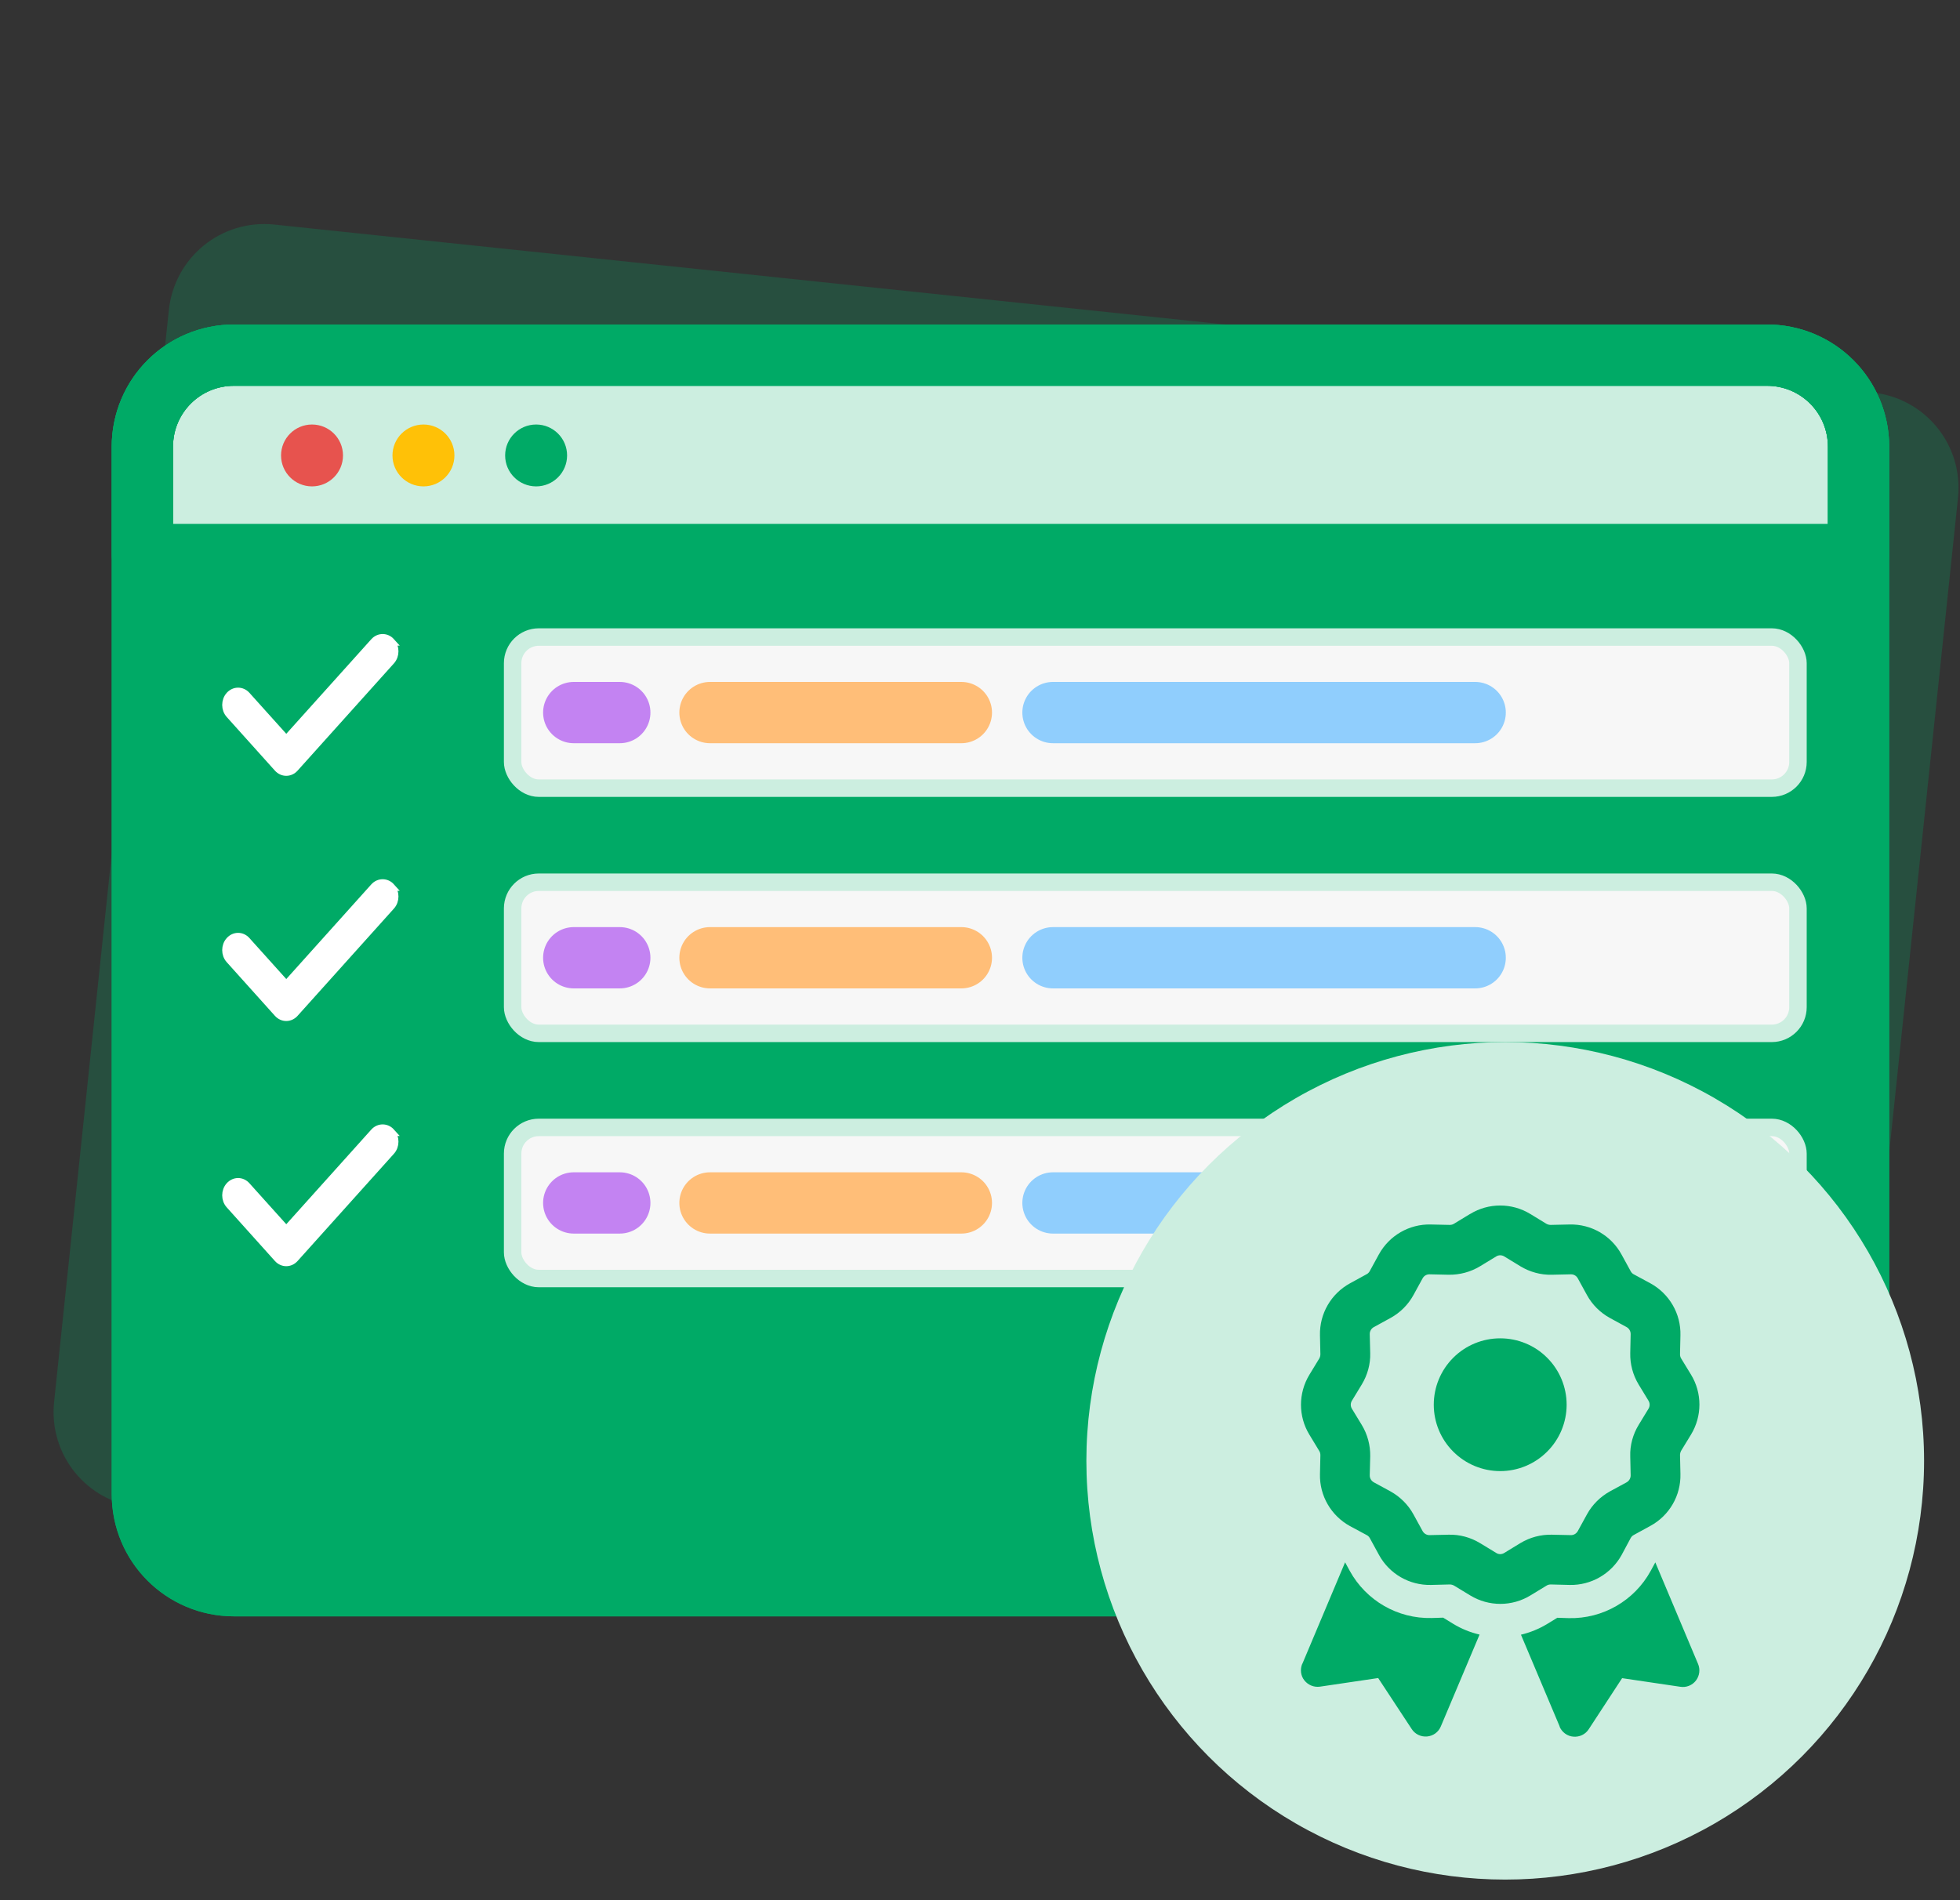 <svg width="33" height="32" viewBox="0 0 33 32" fill="none" xmlns="http://www.w3.org/2000/svg">
<rect x="0" y="0" width="33" height="32" fill="#333333" stroke="none"/>
<path d="M29.235 28.211L2.35 25.385C1.459 25.291 0.817 24.499 0.911 23.608L2.843 5.221C2.937 4.33 3.73 3.688 4.621 3.782L31.527 6.61C32.418 6.704 33.06 7.496 32.966 8.387L31.034 26.774C30.918 27.663 30.126 28.305 29.235 28.211Z" fill="#00AA66" fill-opacity="0.24"/>
<path d="M29.728 26.704H3.94C3.085 26.704 2.397 26.016 2.397 25.161V7.524C2.397 6.669 3.085 5.981 3.94 5.981H29.749C30.604 5.981 31.292 6.669 31.292 7.524V25.161C31.271 26.016 30.583 26.704 29.728 26.704Z" fill="#00AA66"/>
<path d="M31.271 9.338H2.397V7.524C2.397 6.669 3.085 5.981 3.94 5.981H29.749C30.604 5.981 31.292 6.669 31.292 7.524V9.338H31.271Z" fill="white" fill-opacity="0.8"/>
<path d="M29.728 26.704H3.94C3.085 26.704 2.397 26.016 2.397 25.161V7.524C2.397 6.669 3.085 5.981 3.94 5.981H29.749C30.604 5.981 31.292 6.669 31.292 7.524V25.161C31.271 26.016 30.583 26.704 29.728 26.704Z" stroke="#00AA66" stroke-width="1.032" stroke-miterlimit="10" stroke-linecap="round" stroke-linejoin="round"/>
<path d="M29.728 26.704H3.94C3.085 26.704 2.397 26.016 2.397 25.161V7.524C2.397 6.669 3.085 5.981 3.94 5.981H29.749C30.604 5.981 31.292 6.669 31.292 7.524V25.161C31.271 26.016 30.583 26.704 29.728 26.704Z" stroke="#00AA66" stroke-width="1.032" stroke-miterlimit="10" stroke-linecap="round" stroke-linejoin="round"/>
<path d="M31.271 9.338H2.397V7.524C2.397 6.669 3.085 5.981 3.94 5.981H29.749C30.604 5.981 31.292 6.669 31.292 7.524V9.338H31.271Z" stroke="#00AA66" stroke-width="1.032" stroke-miterlimit="10" stroke-linecap="round" stroke-linejoin="round"/>
<path d="M5.253 8.191C5.541 8.191 5.775 7.958 5.775 7.67C5.775 7.382 5.541 7.149 5.253 7.149C4.966 7.149 4.732 7.382 4.732 7.67C4.732 7.958 4.966 8.191 5.253 8.191Z" fill="#E7534E"/>
<path d="M7.13 8.191C7.417 8.191 7.651 7.958 7.651 7.67C7.651 7.382 7.417 7.149 7.13 7.149C6.842 7.149 6.608 7.382 6.608 7.67C6.608 7.958 6.842 8.191 7.13 8.191Z" fill="#FFC107"/>
<path d="M9.027 8.191C9.314 8.191 9.548 7.958 9.548 7.67C9.548 7.382 9.314 7.149 9.027 7.149C8.739 7.149 8.505 7.382 8.505 7.67C8.505 7.958 8.739 8.191 9.027 8.191Z" fill="#00AA66"/>
<g clip-path="url(#clip0_15116_783)">
<path d="M6.585 10.808C6.664 10.896 6.664 11.04 6.585 11.128L4.963 12.934C4.884 13.023 4.755 13.023 4.676 12.934L3.865 12.031C3.786 11.943 3.786 11.8 3.865 11.711C3.945 11.623 4.073 11.623 4.152 11.711L4.82 12.454L6.299 10.808C6.378 10.72 6.507 10.72 6.586 10.808H6.585Z" fill="white" stroke="white" stroke-width="0.129"/>
</g>
<rect x="8.631" y="10.728" width="21.641" height="2.545" rx="0.441" fill="#F7F7F7"/>
<rect x="8.631" y="10.728" width="21.641" height="2.545" rx="0.441" stroke="#CCEEE0" stroke-width="0.294"/>
<path d="M17.729 12H24.837" stroke="#64BDFF" stroke-opacity="0.7" stroke-width="1.032" stroke-miterlimit="10" stroke-linecap="round" stroke-linejoin="round"/>
<path d="M11.954 12H16.186" stroke="#FFBE78" stroke-width="1.032" stroke-miterlimit="10" stroke-linecap="round" stroke-linejoin="round"/>
<path d="M9.66 12H10.435" stroke="#C383F2" stroke-width="1.032" stroke-miterlimit="10" stroke-linecap="round" stroke-linejoin="round"/>
<g clip-path="url(#clip1_15116_783)">
<path d="M6.585 14.937C6.664 15.025 6.664 15.169 6.585 15.257L4.963 17.063C4.884 17.152 4.755 17.152 4.676 17.063L3.865 16.16C3.786 16.072 3.786 15.929 3.865 15.841C3.945 15.752 4.073 15.752 4.152 15.841L4.82 16.584L6.299 14.937C6.378 14.849 6.507 14.849 6.586 14.937H6.585Z" fill="white" stroke="white" stroke-width="0.129"/>
</g>
<rect x="8.631" y="14.857" width="21.641" height="2.545" rx="0.441" fill="#F7F7F7"/>
<rect x="8.631" y="14.857" width="21.641" height="2.545" rx="0.441" stroke="#CCEEE0" stroke-width="0.294"/>
<path d="M17.729 16.129H24.837" stroke="#64BDFF" stroke-opacity="0.7" stroke-width="1.032" stroke-miterlimit="10" stroke-linecap="round" stroke-linejoin="round"/>
<path d="M11.954 16.129H16.186" stroke="#FFBE78" stroke-width="1.032" stroke-miterlimit="10" stroke-linecap="round" stroke-linejoin="round"/>
<path d="M9.66 16.129H10.435" stroke="#C383F2" stroke-width="1.032" stroke-miterlimit="10" stroke-linecap="round" stroke-linejoin="round"/>
<g clip-path="url(#clip2_15116_783)">
<path d="M6.585 19.066C6.664 19.154 6.664 19.298 6.585 19.386L4.963 21.192C4.884 21.281 4.755 21.281 4.676 21.192L3.865 20.289C3.786 20.201 3.786 20.058 3.865 19.97C3.945 19.881 4.073 19.881 4.152 19.97L4.82 20.713L6.299 19.066C6.378 18.978 6.507 18.978 6.586 19.066H6.585Z" fill="white" stroke="white" stroke-width="0.129"/>
</g>
<rect x="8.631" y="18.986" width="21.641" height="2.545" rx="0.441" fill="#F7F7F7"/>
<rect x="8.631" y="18.986" width="21.641" height="2.545" rx="0.441" stroke="#CCEEE0" stroke-width="0.294"/>
<path d="M17.729 20.258H24.837" stroke="#64BDFF" stroke-opacity="0.7" stroke-width="1.032" stroke-miterlimit="10" stroke-linecap="round" stroke-linejoin="round"/>
<path d="M11.954 20.258H16.186" stroke="#FFBE78" stroke-width="1.032" stroke-miterlimit="10" stroke-linecap="round" stroke-linejoin="round"/>
<path d="M9.66 20.258H10.435" stroke="#C383F2" stroke-width="1.032" stroke-miterlimit="10" stroke-linecap="round" stroke-linejoin="round"/>
<circle cx="25.343" cy="24.601" r="7.052" transform="rotate(-180 25.343 24.601)" fill="#CCEEE0"/>
<path d="M24.754 20.443C25.063 20.254 25.453 20.254 25.764 20.443L26.036 20.609C26.057 20.621 26.083 20.628 26.108 20.628L26.427 20.621C26.791 20.612 27.128 20.808 27.301 21.126L27.455 21.407C27.467 21.43 27.484 21.448 27.507 21.46L27.788 21.612C28.106 21.786 28.302 22.124 28.293 22.485L28.286 22.805C28.286 22.829 28.291 22.856 28.305 22.877L28.471 23.149C28.66 23.458 28.66 23.848 28.471 24.159L28.305 24.431C28.293 24.453 28.286 24.479 28.286 24.503L28.293 24.823C28.302 25.186 28.106 25.523 27.788 25.696L27.507 25.85C27.484 25.862 27.467 25.88 27.455 25.902L27.303 26.186C27.128 26.503 26.791 26.699 26.429 26.691L26.109 26.683C26.085 26.683 26.059 26.689 26.038 26.703L25.765 26.869C25.456 27.057 25.066 27.057 24.756 26.869L24.483 26.703C24.462 26.691 24.436 26.683 24.411 26.683L24.092 26.691C23.728 26.699 23.391 26.503 23.218 26.186L23.064 25.904C23.052 25.882 23.035 25.864 23.012 25.852L22.729 25.7C22.411 25.525 22.215 25.188 22.224 24.826L22.231 24.507C22.231 24.482 22.226 24.456 22.212 24.435L22.046 24.161C21.857 23.852 21.857 23.462 22.046 23.151L22.212 22.878C22.224 22.857 22.231 22.831 22.231 22.807L22.224 22.487C22.215 22.124 22.411 21.786 22.729 21.612L23.01 21.458C23.033 21.446 23.05 21.428 23.062 21.406L23.215 21.126C23.389 20.808 23.726 20.612 24.088 20.621L24.408 20.628C24.432 20.628 24.458 20.623 24.479 20.609L24.752 20.443H24.754ZM25.327 21.159C25.285 21.133 25.232 21.133 25.191 21.159L24.918 21.325C24.759 21.421 24.576 21.47 24.39 21.467L24.071 21.46C24.022 21.458 23.976 21.484 23.952 21.528L23.798 21.809C23.709 21.972 23.574 22.106 23.412 22.195L23.131 22.349C23.087 22.373 23.061 22.419 23.062 22.468L23.07 22.788C23.075 22.973 23.024 23.156 22.928 23.315L22.762 23.588C22.736 23.63 22.736 23.682 22.762 23.724L22.928 23.997C23.024 24.155 23.073 24.339 23.07 24.524L23.062 24.844C23.061 24.893 23.087 24.938 23.131 24.963L23.412 25.116C23.574 25.206 23.709 25.34 23.798 25.503L23.952 25.784C23.976 25.827 24.022 25.854 24.071 25.852L24.39 25.845C24.576 25.84 24.759 25.89 24.918 25.986L25.191 26.152C25.232 26.179 25.285 26.179 25.327 26.152L25.599 25.986C25.758 25.89 25.942 25.841 26.127 25.845L26.447 25.852C26.495 25.854 26.541 25.827 26.565 25.784L26.719 25.503C26.808 25.34 26.943 25.206 27.105 25.116L27.387 24.963C27.43 24.938 27.456 24.893 27.455 24.844L27.448 24.524C27.442 24.339 27.493 24.155 27.589 23.997L27.755 23.724C27.781 23.682 27.781 23.63 27.755 23.588L27.589 23.315C27.493 23.156 27.444 22.973 27.448 22.788L27.455 22.468C27.456 22.419 27.43 22.373 27.387 22.349L27.105 22.195C26.943 22.106 26.808 21.972 26.719 21.809L26.565 21.528C26.541 21.484 26.495 21.458 26.447 21.46L26.127 21.467C25.942 21.472 25.758 21.421 25.599 21.325L25.327 21.159ZM24.14 23.656C24.14 23.359 24.258 23.075 24.468 22.865C24.678 22.655 24.962 22.538 25.259 22.538C25.555 22.538 25.84 22.655 26.049 22.865C26.259 23.075 26.377 23.359 26.377 23.656C26.377 23.952 26.259 24.237 26.049 24.446C25.84 24.656 25.555 24.774 25.259 24.774C24.962 24.774 24.678 24.656 24.468 24.446C24.258 24.237 24.14 23.952 24.14 23.656ZM21.927 28.02L22.647 26.31L22.725 26.453C23 26.954 23.531 27.262 24.104 27.248L24.298 27.242L24.464 27.344C24.604 27.43 24.756 27.491 24.911 27.527L24.259 29.073C24.219 29.17 24.13 29.234 24.027 29.243C23.924 29.252 23.824 29.204 23.768 29.117L23.204 28.259L22.224 28.404C22.124 28.418 22.025 28.378 21.962 28.299C21.899 28.221 21.887 28.113 21.925 28.02H21.927ZM26.26 29.075L25.608 27.529C25.764 27.492 25.914 27.431 26.053 27.346L26.22 27.244L26.413 27.25C26.985 27.264 27.518 26.956 27.792 26.455L27.87 26.311L28.59 28.022C28.629 28.114 28.615 28.221 28.554 28.301C28.492 28.382 28.391 28.422 28.291 28.406L27.311 28.261L26.749 29.121C26.693 29.208 26.593 29.255 26.49 29.246C26.387 29.238 26.298 29.171 26.258 29.077L26.26 29.075Z" fill="#00AA66"/>
<defs>
<clipPath id="clip0_15116_783">
<rect width="3.871" height="2.581" fill="white" transform="translate(3.581 10.581)"/>
</clipPath>
<clipPath id="clip1_15116_783">
<rect width="3.871" height="2.581" fill="white" transform="translate(3.581 14.71)"/>
</clipPath>
<clipPath id="clip2_15116_783">
<rect width="3.871" height="2.581" fill="white" transform="translate(3.581 18.839)"/>
</clipPath>
</defs>
</svg>
